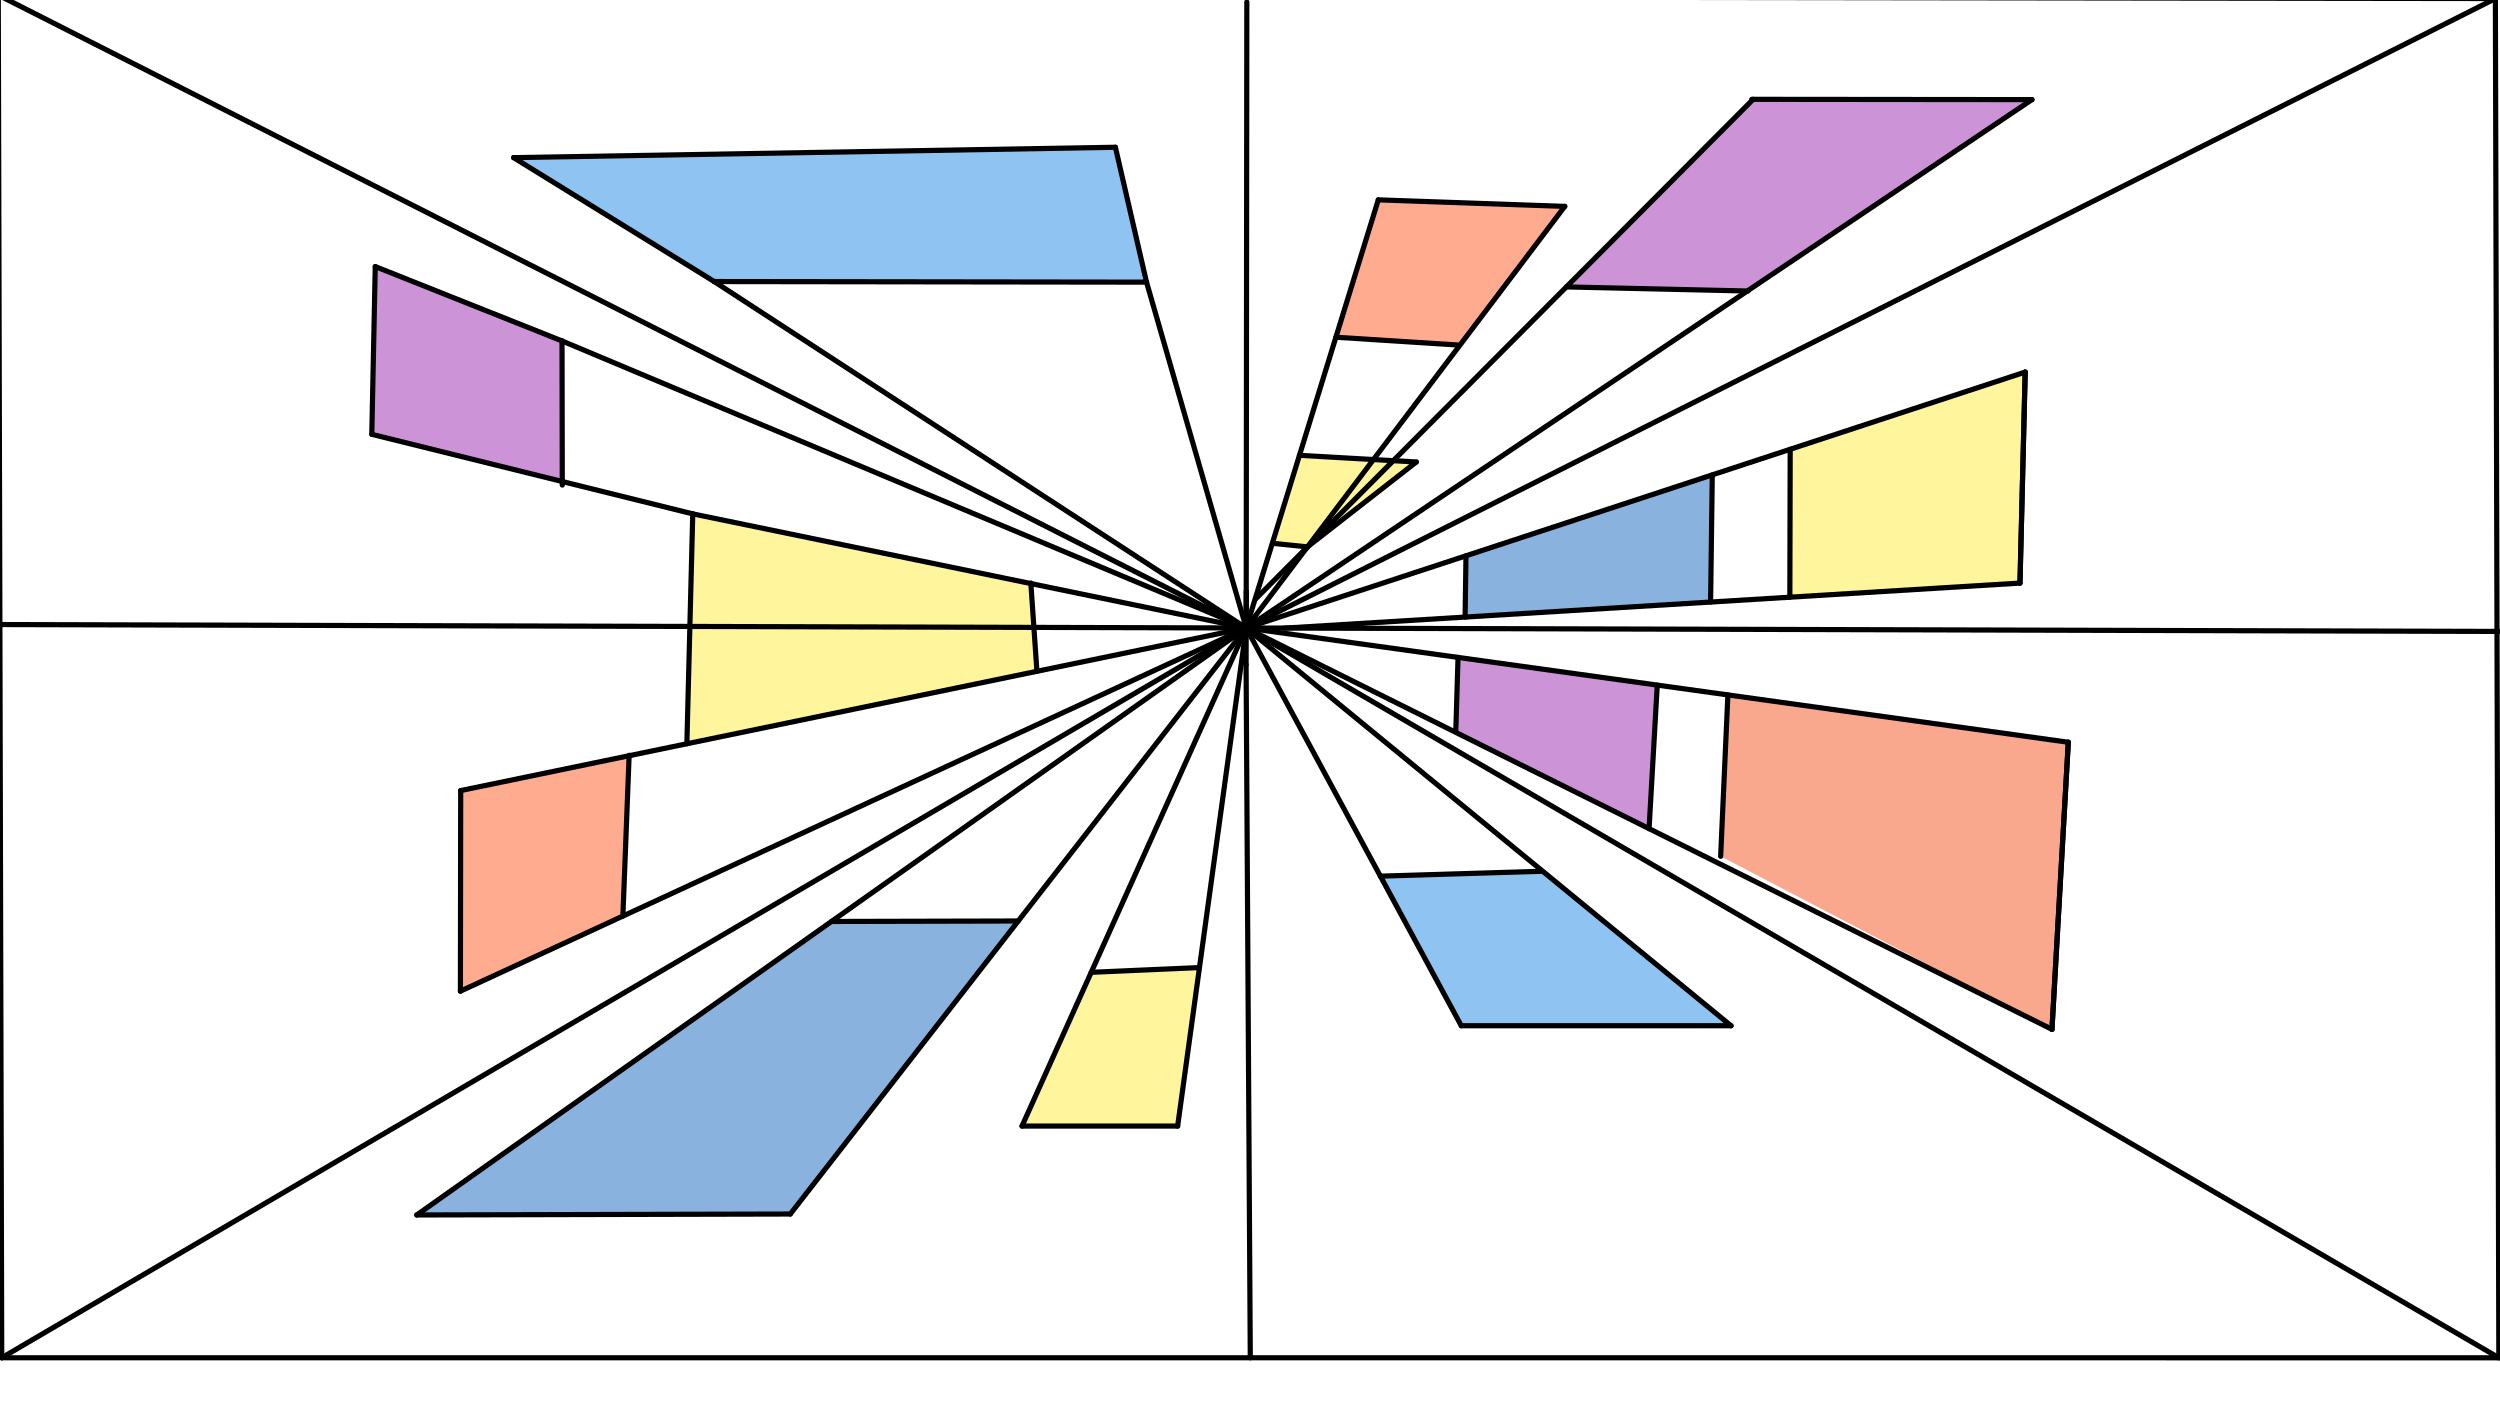 <svg xmlns="http://www.w3.org/2000/svg" class="svg--816" height="100%" preserveAspectRatio="xMidYMid meet" viewBox="0 0 963.78 541.417" width="100%"><defs><marker id="marker-arrow" markerHeight="16" markerUnits="userSpaceOnUse" markerWidth="24" orient="auto-start-reverse" refX="24" refY="4" viewBox="0 0 24 8"><path d="M 0 0 L 24 4 L 0 8 z" stroke="inherit"></path></marker></defs><g class="aux-layer--949"></g><g class="main-layer--75a"><g class="element--733"><g fill="#1565C0" opacity="0.5"><path d="M 320.544 355.237 L 160.669 468.382 L 304.668 468.016 L 392.544 355.054 L 320.544 355.237 Z" stroke="none"></path></g></g><g class="element--733"><g fill="#1565C0" opacity="0.5"><path d="M 660.107 183.066 L 565.155 214.257 L 564.816 237.867 L 659.455 232.078 L 659.455 232.078 L 660.107 183.066 Z" stroke="none"></path></g></g><g class="element--733"><g fill="#FFEB3B" opacity="0.5"><path d="M 397.408 224.977 L 267.067 198.104 L 264.795 286.723 L 399.751 258.789 L 397.408 224.977 Z" stroke="none"></path></g></g><g class="element--733"><g fill="#FFEB3B" opacity="0.5"><path d="M 420.673 374.84 L 394 434.104 L 454 434.104 L 462.351 373.013 L 420.673 374.84 Z" stroke="none"></path></g></g><g class="element--733"><g fill="#FFEB3B" opacity="0.5"><path d="M 546 178.104 L 500.959 175.528 L 490.582 209.443 L 504.045 210.827 L 546 178.104 Z" stroke="none"></path></g></g><g class="element--733"><g fill="#FFEB3B" opacity="0.5"><path d="M 690.141 173.199 L 690.007 230.218 L 778.723 224.789 L 780.736 143.439 L 690.141 173.199 Z" stroke="none"></path></g></g><g class="element--733"><g fill="#FF5722" opacity="0.5"><path d="M 242.53 291.331 L 177.601 304.77 L 177.494 382.103 L 240.127 353.155 L 242.53 291.331 Z" stroke="none"></path></g></g><g class="element--733"><g fill="#FF5722" opacity="0.5"><path d="M 603.236 79.563 L 531.347 77.046 L 515.006 130.003 L 562.132 133.015 L 603.236 79.563 Z" stroke="none"></path></g></g><g class="element--733"><g fill="#1E88E5" opacity="0.5"><path d="M 430 56.771 L 198 60.771 L 275.332 108.54 L 442 108.771 L 430 56.771 Z" stroke="none"></path></g></g><g class="element--733"><g fill="#1E88E5" opacity="0.5"><path d="M 532.152 337.77 L 563.333 395.438 L 667.333 395.438 L 594.302 335.889 L 532.152 337.77 Z" stroke="none"></path></g></g><g class="element--733"><g fill="#9C27B0" opacity="0.5"><path d="M 783.334 38.403 L 675.855 38.293 L 603.841 110.61 L 673.607 112.187 L 783.334 38.403 Z" stroke="none"></path></g></g><g class="element--733"><g fill="#9C27B0" opacity="0.5"><path d="M 638.888 264.118 L 562.092 253.444 L 561.226 282.062 L 635.738 319.462 L 638.888 264.118 Z" stroke="none"></path></g></g><g class="element--733"><g fill="#9C27B0" opacity="0.5"><path d="M 216.667 131.438 L 144.667 102.771 L 143.333 167.438 L 216.761 185.636 L 216.667 131.438 Z" stroke="none"></path></g></g><g class="element--733"><g fill="#F4511E" opacity="0.5"><path d="M 797.356 286.143 L 666.121 267.903 L 663.333 330.104 L 791.056 396.831 L 797.356 286.143 Z" stroke="none"></path></g></g><g class="element--733"><line stroke="#000000" stroke-dasharray="none" stroke-linecap="round" stroke-width="2" x1="-0.667" x2="0.667" y1="-1.896" y2="523.437"></line></g><g class="element--733"><line stroke="#000000" stroke-dasharray="none" stroke-linecap="round" stroke-width="2" x1="-0.051" x2="480.42" y1="240.769" y2="242.092"></line></g><g class="element--733"><line stroke="#000000" stroke-dasharray="none" stroke-linecap="round" stroke-width="2" x1="480.667" x2="480.42" y1="0.771" y2="242.092"></line></g><g class="element--733"><line stroke="#000000" stroke-dasharray="none" stroke-linecap="round" stroke-width="2" x1="480.42" x2="480.459" y1="242.092" y2="227.919"></line></g><g class="element--733"><line stroke="#000000" stroke-dasharray="none" stroke-linecap="round" stroke-width="2" x1="480.42" x2="480.381" y1="242.092" y2="256.266"></line></g><g class="element--733"><line stroke="#000000" stroke-dasharray="none" stroke-linecap="round" stroke-width="2" x1="480.42" x2="963.337" y1="242.092" y2="243.422"></line></g><g class="element--733"><line stroke="#000000" stroke-dasharray="none" stroke-linecap="round" stroke-width="2" x1="0.667" x2="963.333" y1="523.437" y2="523.438"></line></g><g class="element--733"><line stroke="#000000" stroke-dasharray="none" stroke-linecap="round" stroke-width="2" x1="963.333" x2="962" y1="523.438" y2="-0.562"></line></g><g class="element--733"><line stroke="#000000" stroke-dasharray="none" stroke-linecap="round" stroke-width="2" x1="962" x2="-0.667" y1="-0.562" y2="-1.896"></line></g><g class="element--733"><line stroke="#000000" stroke-dasharray="none" stroke-linecap="round" stroke-width="2" x1="480.381" x2="482" y1="256.266" y2="523.438"></line></g><g class="element--733"><line stroke="#000000" stroke-dasharray="none" stroke-linecap="round" stroke-width="2" x1="962" x2="480.42" y1="-0.562" y2="242.092"></line></g><g class="element--733"><line stroke="#000000" stroke-dasharray="none" stroke-linecap="round" stroke-width="2" x1="0.667" x2="480.42" y1="523.437" y2="242.092"></line></g><g class="element--733"><line stroke="#000000" stroke-dasharray="none" stroke-linecap="round" stroke-width="2" x1="-0.667" x2="480.42" y1="-1.896" y2="242.092"></line></g><g class="element--733"><line stroke="#000000" stroke-dasharray="none" stroke-linecap="round" stroke-width="2" x1="963.333" x2="480.42" y1="523.437" y2="242.092"></line></g><g class="element--733"><line stroke="#000000" stroke-dasharray="none" stroke-linecap="round" stroke-width="2" x1="160.669" x2="304.668" y1="468.382" y2="468.016"></line></g><g class="element--733"><line stroke="#000000" stroke-dasharray="none" stroke-linecap="round" stroke-width="2" x1="160.669" x2="480.42" y1="468.382" y2="242.092"></line></g><g class="element--733"><line stroke="#000000" stroke-dasharray="none" stroke-linecap="round" stroke-width="2" x1="304.668" x2="480.42" y1="468.016" y2="242.092"></line></g><g class="element--733"><line stroke="#000000" stroke-dasharray="none" stroke-linecap="round" stroke-width="2" x1="320.544" x2="392.544" y1="355.237" y2="355.054"></line></g><g class="element--733"><line stroke="#000000" stroke-dasharray="none" stroke-linecap="round" stroke-width="2" x1="394" x2="454" y1="434.104" y2="434.104"></line></g><g class="element--733"><line stroke="#000000" stroke-dasharray="none" stroke-linecap="round" stroke-width="2" x1="394" x2="480.42" y1="434.104" y2="242.092"></line></g><g class="element--733"><line stroke="#000000" stroke-dasharray="none" stroke-linecap="round" stroke-width="2" x1="454" x2="480.42" y1="434.104" y2="242.092"></line></g><g class="element--733"><line stroke="#000000" stroke-dasharray="none" stroke-linecap="round" stroke-width="2" x1="420.673" x2="462.351" y1="374.84" y2="373.013"></line></g><g class="element--733"><line stroke="#000000" stroke-dasharray="none" stroke-linecap="round" stroke-width="2" x1="563.333" x2="667.333" y1="395.438" y2="395.438"></line></g><g class="element--733"><line stroke="#000000" stroke-dasharray="none" stroke-linecap="round" stroke-width="2" x1="667.333" x2="480.42" y1="395.438" y2="242.092"></line></g><g class="element--733"><line stroke="#000000" stroke-dasharray="none" stroke-linecap="round" stroke-width="2" x1="563.333" x2="480.42" y1="395.438" y2="242.092"></line></g><g class="element--733"><line stroke="#000000" stroke-dasharray="none" stroke-linecap="round" stroke-width="2" x1="532.152" x2="594.302" y1="337.77" y2="335.889"></line></g><g class="element--733"><line stroke="#000000" stroke-dasharray="none" stroke-linecap="round" stroke-width="2" x1="177.601" x2="177.494" y1="304.77" y2="382.103"></line></g><g class="element--733"><line stroke="#000000" stroke-dasharray="none" stroke-linecap="round" stroke-width="2" x1="177.601" x2="480.42" y1="304.77" y2="242.092"></line></g><g class="element--733"><line stroke="#000000" stroke-dasharray="none" stroke-linecap="round" stroke-width="2" x1="177.494" x2="480.42" y1="382.103" y2="242.092"></line></g><g class="element--733"><line stroke="#000000" stroke-dasharray="none" stroke-linecap="round" stroke-width="2" x1="240.127" x2="242.536" y1="353.155" y2="291.184"></line></g><g class="element--733"><line stroke="#000000" stroke-dasharray="none" stroke-linecap="round" stroke-width="2" x1="264.795" x2="267.068" y1="286.723" y2="198.097"></line></g><g class="element--733"><line stroke="#000000" stroke-dasharray="none" stroke-linecap="round" stroke-width="2" x1="267.067" x2="480.42" y1="198.104" y2="242.092"></line></g><g class="element--733"><line stroke="#000000" stroke-dasharray="none" stroke-linecap="round" stroke-width="2" x1="399.751" x2="397.394" y1="258.789" y2="224.773"></line></g><g class="element--733"><line stroke="#000000" stroke-dasharray="none" stroke-linecap="round" stroke-width="2" x1="216.763" x2="216.667" y1="187.001" y2="131.438"></line></g><g class="element--733"><line stroke="#000000" stroke-dasharray="none" stroke-linecap="round" stroke-width="2" x1="144.667" x2="143.333" y1="102.771" y2="167.438"></line></g><g class="element--733"><line stroke="#000000" stroke-dasharray="none" stroke-linecap="round" stroke-width="2" x1="143.333" x2="267.067" y1="167.438" y2="198.104"></line></g><g class="element--733"><line stroke="#000000" stroke-dasharray="none" stroke-linecap="round" stroke-width="2" x1="216.667" x2="480.42" y1="131.438" y2="242.092"></line></g><g class="element--733"><line stroke="#000000" stroke-dasharray="none" stroke-linecap="round" stroke-width="2" x1="144.667" x2="216.667" y1="102.771" y2="131.438"></line></g><g class="element--733"><line stroke="#000000" stroke-dasharray="none" stroke-linecap="round" stroke-width="2" x1="442" x2="275.332" y1="108.771" y2="108.54"></line></g><g class="element--733"><line stroke="#000000" stroke-dasharray="none" stroke-linecap="round" stroke-width="2" x1="198" x2="275.332" y1="60.771" y2="108.54"></line></g><g class="element--733"><line stroke="#000000" stroke-dasharray="none" stroke-linecap="round" stroke-width="2" x1="198" x2="430" y1="60.771" y2="56.771"></line></g><g class="element--733"><line stroke="#000000" stroke-dasharray="none" stroke-linecap="round" stroke-width="2" x1="430" x2="442" y1="56.771" y2="108.771"></line></g><g class="element--733"><line stroke="#000000" stroke-dasharray="none" stroke-linecap="round" stroke-width="2" x1="275.332" x2="480.42" y1="108.54" y2="242.092"></line></g><g class="element--733"><line stroke="#000000" stroke-dasharray="none" stroke-linecap="round" stroke-width="2" x1="442" x2="480.42" y1="108.771" y2="242.092"></line></g><g class="element--733"><line stroke="#000000" stroke-dasharray="none" stroke-linecap="round" stroke-width="2" x1="531.347" x2="603.236" y1="77.046" y2="79.563"></line></g><g class="element--733"><line stroke="#000000" stroke-dasharray="none" stroke-linecap="round" stroke-width="2" x1="603.236" x2="480.42" y1="79.563" y2="242.092"></line></g><g class="element--733"><line stroke="#000000" stroke-dasharray="none" stroke-linecap="round" stroke-width="2" x1="531.347" x2="480.42" y1="77.046" y2="242.092"></line></g><g class="element--733"><line stroke="#000000" stroke-dasharray="none" stroke-linecap="round" stroke-width="2" x1="675.33" x2="783.334" y1="38.292" y2="38.403"></line></g><g class="element--733"><line stroke="#000000" stroke-dasharray="none" stroke-linecap="round" stroke-width="2" x1="783.334" x2="480.42" y1="38.403" y2="242.092"></line></g><g class="element--733"><line stroke="#000000" stroke-dasharray="none" stroke-linecap="round" stroke-width="2" x1="675.855" x2="484.027" y1="38.293" y2="230.931"></line></g><g class="element--733"><line stroke="#000000" stroke-dasharray="none" stroke-linecap="round" stroke-width="2" x1="603.841" x2="673.878" y1="110.61" y2="112.193"></line></g><g class="element--733"><line stroke="#000000" stroke-dasharray="none" stroke-linecap="round" stroke-width="2" x1="515.006" x2="562.132" y1="130.003" y2="133.015"></line></g><g class="element--733"><line stroke="#000000" stroke-dasharray="none" stroke-linecap="round" stroke-width="2" x1="500.959" x2="546" y1="175.528" y2="178.104"></line></g><g class="element--733"><line stroke="#000000" stroke-dasharray="none" stroke-linecap="round" stroke-width="2" x1="546" x2="504.045" y1="178.104" y2="210.827"></line></g><g class="element--733"><line stroke="#000000" stroke-dasharray="none" stroke-linecap="round" stroke-width="2" x1="504.045" x2="490.582" y1="210.827" y2="209.443"></line></g><g class="element--733"><line stroke="#000000" stroke-dasharray="none" stroke-linecap="round" stroke-width="2" x1="780.736" x2="778.723" y1="143.439" y2="224.789"></line></g><g class="element--733"><line stroke="#000000" stroke-dasharray="none" stroke-linecap="round" stroke-width="2" x1="778.723" x2="495.254" y1="224.789" y2="242.139"></line></g><g class="element--733"><line stroke="#000000" stroke-dasharray="none" stroke-linecap="round" stroke-width="2" x1="780.736" x2="480.42" y1="143.439" y2="242.092"></line></g><g class="element--733"><line stroke="#000000" stroke-dasharray="none" stroke-linecap="round" stroke-width="2" x1="780.736" x2="778.723" y1="143.439" y2="224.789"></line></g><g class="element--733"><line stroke="#000000" stroke-dasharray="none" stroke-linecap="round" stroke-width="2" x1="690.141" x2="690.007" y1="173.199" y2="230.218"></line></g><g class="element--733"><line stroke="#000000" stroke-dasharray="none" stroke-linecap="round" stroke-width="2" x1="660.107" x2="659.455" y1="183.066" y2="232.078"></line></g><g class="element--733"><line stroke="#000000" stroke-dasharray="none" stroke-linecap="round" stroke-width="2" x1="565.155" x2="564.816" y1="214.257" y2="237.867"></line></g><g class="element--733"><line stroke="#000000" stroke-dasharray="none" stroke-linecap="round" stroke-width="2" x1="791.056" x2="797.356" y1="396.831" y2="286.143"></line></g><g class="element--733"><line stroke="#000000" stroke-dasharray="none" stroke-linecap="round" stroke-width="2" x1="797.356" x2="480.42" y1="286.143" y2="242.092"></line></g><g class="element--733"><line stroke="#000000" stroke-dasharray="none" stroke-linecap="round" stroke-width="2" x1="791.056" x2="480.42" y1="396.831" y2="242.092"></line></g><g class="element--733"><line stroke="#000000" stroke-dasharray="none" stroke-linecap="round" stroke-width="2" x1="797.356" x2="791.056" y1="286.143" y2="396.831"></line></g><g class="element--733"><line stroke="#000000" stroke-dasharray="none" stroke-linecap="round" stroke-width="2" x1="666.121" x2="663.333" y1="267.903" y2="330.104"></line></g><g class="element--733"><line stroke="#000000" stroke-dasharray="none" stroke-linecap="round" stroke-width="2" x1="638.888" x2="635.738" y1="264.118" y2="319.462"></line></g><g class="element--733"><line stroke="#000000" stroke-dasharray="none" stroke-linecap="round" stroke-width="2" x1="562.092" x2="561.226" y1="253.444" y2="282.062"></line></g></g><g class="snaps-layer--ac6"></g><g class="temp-layer--52d"></g></svg>